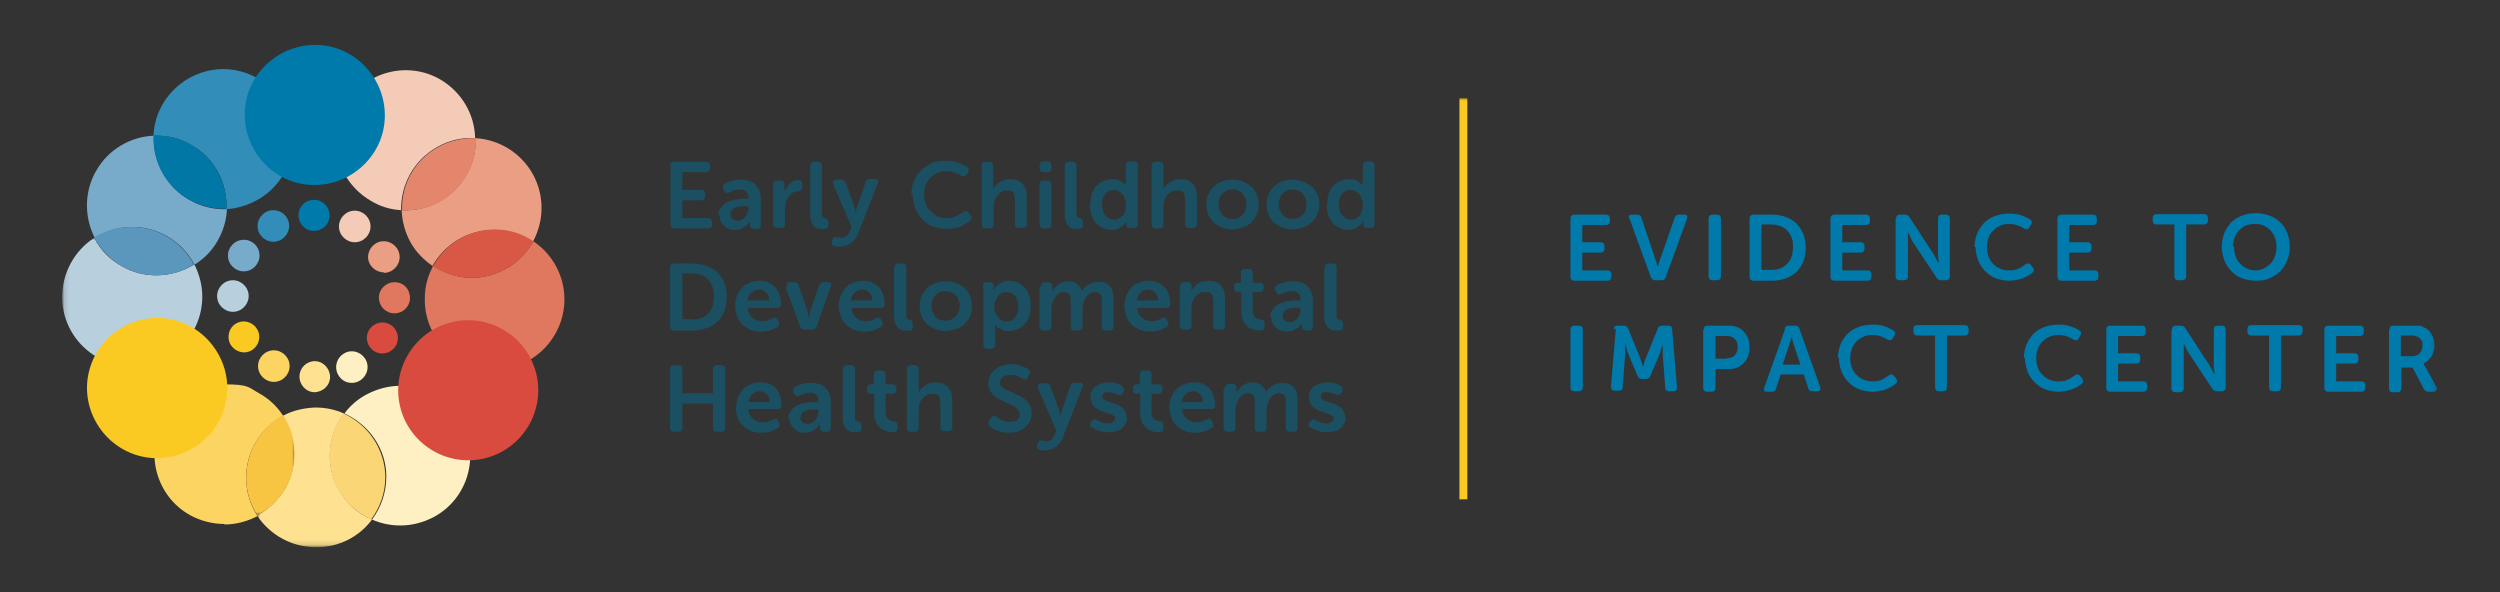 <?xml version="1.0" encoding="UTF-8"?> <svg xmlns="http://www.w3.org/2000/svg" xmlns:xlink="http://www.w3.org/1999/xlink" id="Layer_1" version="1.1" viewBox="0 0 506.7 120"><rect x="0" y="0" width="506.7" height="120" fill="#333333" stroke="none"/><defs><style> .st0 { mask: url(#mask); } .st1 { fill: #328db9; } .st1, .st2, .st3, .st4, .st5, .st6, .st7, .st8, .st9, .st10, .st11, .st12, .st13, .st14, .st15, .st16, .st17, .st18, .st19, .st20 { fill-rule: evenodd; } .st2 { fill: #fef0c3; } .st3 { fill: #78aaca; } .st4 { fill: #d84b3e; } .st5 { fill: #fff; } .st6 { fill: #0079ab; } .st7 { fill: #d95845; } .st8 { fill: #e0775f; } .st21 { mask: url(#mask-2); } .st22 { mask: url(#mask-3); } .st23 { mask: url(#mask-4); } .st24 { mask: url(#mask-5); } .st25 { mask: url(#mask-1); } .st9 { fill: #e4866c; } .st10 { fill: #0077a5; } .st11 { fill: #fbd677; } .st12 { fill: #f4cbb7; } .st13 { fill: #ea9f85; } .st14 { fill: #f8c543; } .st15 { fill: #fcd461; } .st16 { fill: #b8cfde; } .st17 { fill: #faca22; } .st18 { fill: #5b96bc; } .st19 { fill: #1a5061; } .st20 { fill: #fee191; } </style><mask id="mask" x="52.2" y="19.9" width="441.8" height="90.9" maskUnits="userSpaceOnUse"><g id="b"><path id="a" class="st5" d="M52.2,19.9h441.8v90.9H52.2V19.9Z"></path></g></mask><mask id="mask-1" x="52.2" y="19.9" width="441.8" height="90.9" maskUnits="userSpaceOnUse"><g id="b1" data-name="b"><path id="a1" data-name="a" class="st5" d="M52.2,19.9h441.8v90.9H52.2V19.9Z"></path></g></mask><mask id="mask-2" x="52.2" y="19.9" width="441.8" height="90.9" maskUnits="userSpaceOnUse"><g id="b2" data-name="b"><path id="a2" data-name="a" class="st5" d="M52.2,19.9h441.8v90.9H52.2V19.9Z"></path></g></mask><mask id="mask-3" x="52.2" y="19.9" width="441.8" height="91" maskUnits="userSpaceOnUse"><g id="b3" data-name="b"><path id="a3" data-name="a" class="st5" d="M52.2,19.9h441.8v90.9H52.2V19.9Z"></path></g></mask><mask id="mask-4" x="12.7" y="48.2" width="47" height="56.4" maskUnits="userSpaceOnUse"><g id="d"><path id="c" class="st5" d="M12.7,48.2h47v56.4H12.7v-56.4Z"></path></g></mask><mask id="mask-5" x="12.6" y="48.2" width="47" height="56.4" maskUnits="userSpaceOnUse"><g id="d1" data-name="d"><path id="c1" data-name="c" class="st5" d="M12.7,48.2h47v56.4H12.7v-56.4Z"></path></g></mask></defs><path class="st19" d="M135.8,33.6c0-.5.3-.8.8-.8h6.5c.5,0,.8.3.8.8v.5c0,.5-.3.8-.8.8h-4.8v3.6h3.8c.5,0,.8.3.8.8v.5c0,.5-.3.8-.8.8h-3.8v3.6h5.2c.5,0,.8.3.8.8v.5c0,.5-.3.8-.8.8h-6.8c-.5,0-.8-.3-.8-.8v-11.9"></path><path class="st19" d="M148,43.4c0,.3.1.6.4.9s.6.4,1.1.4.6,0,.9-.2c.3-.2.5-.3.7-.6.2-.2.3-.5.4-.8.1-.3.2-.6.2-.9v-.4h-.4c-.3,0-.6,0-1,0-.4,0-.7.1-1.1.2-.3.1-.6.3-.8.5-.2.2-.3.5-.3.9h0ZM145.6,43.6c0-.5,0-.9.3-1.2.2-.3.4-.6.7-.9.3-.3.7-.5,1-.6.4-.2.8-.3,1.2-.4.4,0,.8-.1,1.3-.2.4,0,.8,0,1.2,0h.4v-.2c0-.6-.2-1.1-.5-1.3-.4-.3-.8-.4-1.3-.4s-.8,0-1.1.2c-.3,0-.6.2-.9.4-.5.2-.8.1-1.1-.3l-.2-.4c-.2-.5-.1-.8.3-1.1.4-.2.8-.4,1.3-.5.5-.2,1.2-.3,1.9-.3,1.3,0,2.3.3,3,1,.7.7,1.1,1.6,1.1,2.9v5.3c0,.5-.3.8-.8.8h-.6c-.5,0-.8-.3-.8-.8v-.4c0-.2,0-.3,0-.3h0c0-.1,0-.1,0-.1-.2.3-.4.7-.7.9-.3.2-.6.4-.9.6s-.8.3-1.4.3-.9,0-1.2-.2c-.4-.1-.7-.3-1-.6-.6-.5-1-1.3-.9-2.1h0Z"></path><path class="st19" d="M156.7,37.4c0-.5.3-.8.8-.8h.7c.5,0,.8.3.8.8v.9c0,.1,0,.2,0,.3v.2s0,.2,0,.2h0c0-.3.2-.6.4-.9.2-.3.4-.6.6-.8.2-.2.5-.4.8-.6.3-.1.6-.2,1-.2s.5,0,.6.2c.1.1.2.3.2.6v.7c0,.5-.3.8-.8.8s-.8.1-1.2.3c-.3.2-.6.5-.8.8-.2.3-.4.7-.5,1.1-.1.4-.2.9-.2,1.3v3.1c0,.5-.3.8-.8.8h-.8c-.5,0-.8-.3-.8-.8v-8.1"></path><path class="st19" d="M164.2,33.6c0-.5.3-.8.8-.8h.8c.5,0,.8.3.8.8v9.5c0,.2,0,.4,0,.6,0,.1.1.3.2.3l.2.2h.3c.2,0,.3.2.4.3.1.1.2.3.2.5v.6c0,.3,0,.5-.2.6-.1.1-.3.2-.6.2-.3,0-.7,0-1,0-.3,0-.7-.2-.9-.4-.3-.2-.5-.5-.7-.9-.2-.4-.3-1-.3-1.7v-9.7"></path><path class="st19" d="M169.5,48.1c.2,0,.3,0,.5,0,0,0,.2,0,.3.1.1,0,.2,0,.4,0,.4,0,.7-.1.9-.4.3-.3.5-.6.6-.9l.4-.9-3.7-8.6c-.1-.3-.1-.5,0-.7.1-.2.3-.3.6-.3h1c.4,0,.7.2.9.6l1.8,4.9c0,.1,0,.3.1.4,0,.1,0,.3.1.4,0,.2,0,.3.1.5h0c0-.2,0-.3,0-.4,0-.1,0-.3.1-.4,0-.1,0-.3.1-.4l1.7-5c.1-.4.4-.7.9-.7h1c.3,0,.5,0,.6.2.1.2.1.4,0,.7l-4,10.2c-.3.8-.8,1.5-1.5,1.9-.3.2-.6.4-1,.5-.3.1-.7.2-1.1.2-.3,0-.5,0-.7,0-.2,0-.4-.1-.6-.2-.2,0-.4-.2-.4-.4,0-.2,0-.4,0-.6l.2-.4c.1-.2.2-.4.4-.4"></path><path class="st19" d="M184.7,39.5c0-1,.2-1.9.5-2.7.3-.8.8-1.6,1.4-2.2.6-.6,1.4-1.1,2.2-1.5.8-.4,1.8-.5,2.8-.5s1,0,1.5.1c.4,0,.8.2,1.2.3.4.1.7.3,1,.4.3.2.5.3.7.4.4.3.4.7.2,1.1l-.3.5c-.3.4-.6.5-1.1.2-.3-.2-.7-.4-1.2-.6-.5-.2-1.1-.3-1.8-.3s-1.4.1-1.9.4c-.5.2-1,.6-1.4,1-.4.4-.7.9-.9,1.5-.2.6-.3,1.2-.3,1.8,0,.6.1,1.2.3,1.8.2.6.5,1.1.9,1.5.4.4.9.8,1.4,1.1.6.3,1.2.4,1.9.4.4,0,.7,0,1.1-.1.3,0,.6-.2.9-.3.3-.1.5-.2.8-.4.2-.1.4-.3.6-.4.4-.3.8-.3,1.1.1l.4.5c.3.4.3.8-.1,1.1-.2.2-.4.3-.7.5s-.6.4-1,.6c-.4.2-.9.3-1.3.4-.5.1-1.1.2-1.6.2-1.1,0-2-.2-2.9-.5-.8-.3-1.6-.8-2.2-1.5-.6-.6-1.1-1.4-1.4-2.2-.3-.9-.5-1.8-.5-2.8"></path><path class="st19" d="M198.9,33.6c0-.5.3-.8.8-.8h.8c.5,0,.8.3.8.8v3.9c0,.1,0,.2,0,.3,0,0,0,.2,0,.3v.2s0,0,0,0c.1-.2.3-.5.5-.7.2-.2.5-.4.7-.6s.6-.3,1-.5c.4-.1.8-.2,1.2-.2,1.1,0,1.9.3,2.5.9.6.6.9,1.5.9,2.8v5.4c0,.5-.3.8-.8.8h-.8c-.5,0-.8-.3-.8-.8v-4.9c0-.6-.1-1.1-.3-1.4-.2-.4-.6-.5-1.2-.5-.4,0-.8,0-1.1.2-.3.2-.6.4-.9.7-.2.3-.4.6-.6,1-.1.4-.2.8-.2,1.3v3.7c0,.5-.3.8-.8.8h-.8c-.5,0-.8-.3-.8-.8v-11.9"></path><path class="st19" d="M210.7,37.4c0-.5.3-.8.8-.8h.8c.5,0,.8.3.8.8v8.1c0,.5-.3.8-.8.8h-.8c-.5,0-.8-.3-.8-.8v-8.1ZM211.5,34.9c-.5,0-.8-.3-.8-.8v-.6c0-.5.3-.8.8-.8h.8c.5,0,.8.3.8.8v.6c0,.5-.3.8-.8.8h-.8Z"></path><path class="st19" d="M215.8,33.6c0-.5.3-.8.8-.8h.8c.5,0,.8.3.8.8v9.5c0,.2,0,.4,0,.6,0,.1.1.3.2.3l.2.2h.3c.2,0,.3.2.4.3.1.1.2.3.2.5v.6c0,.3,0,.5-.2.6-.1.1-.3.2-.6.2-.3,0-.7,0-1,0-.3,0-.7-.2-.9-.4-.3-.2-.5-.5-.7-.9-.2-.4-.3-1-.3-1.7v-9.7"></path><path class="st19" d="M223.4,41.5c0,.9.2,1.7.7,2.2.4.5,1,.8,1.7.8s.6,0,.9-.2c.3-.1.6-.3.8-.5.2-.2.4-.6.5-.9.1-.4.2-.8.2-1.4s0-.7-.2-1.1c0-.3-.2-.7-.4-.9-.2-.3-.5-.5-.8-.7-.3-.2-.7-.3-1.1-.3-.7,0-1.3.3-1.7.8-.2.3-.4.6-.5.9-.1.4-.2.8-.2,1.3h0ZM221,41.4c0-.8.1-1.5.3-2.1.2-.6.5-1.1.9-1.6.4-.4.9-.8,1.4-1,.6-.2,1.2-.4,1.8-.4.5,0,1,0,1.3.2.4.1.6.3.9.5.3.2.5.4.6.7h0v-.2s0-.2,0-.2v-3.8c0-.5.3-.8.8-.8h.8c.5,0,.8.3.8.8v11.9c0,.5-.3.8-.8.8h-.7c-.5,0-.8-.2-.8-.7v-.4c0,0,0-.2,0-.2h0c0,0,0,0,0,0-.2.3-.4.6-.7.8-.3.2-.6.4-.9.6-.4.2-.9.3-1.4.3s-1.3-.1-1.8-.4c-.5-.2-1-.6-1.4-1-.4-.5-.7-1-.9-1.6-.2-.7-.3-1.4-.3-2.1h0Z"></path><path class="st19" d="M233.4,33.6c0-.5.3-.8.8-.8h.8c.5,0,.8.3.8.8v3.9c0,.1,0,.2,0,.3,0,0,0,.2,0,.3v.2s0,0,0,0c.1-.3.3-.5.5-.7.5-.5,1.1-.9,1.7-1.1.4-.1.8-.2,1.2-.2,1.1,0,1.9.3,2.5.9.6.6.9,1.5.9,2.8v5.4c0,.5-.3.8-.8.8h-.8c-.5,0-.8-.3-.8-.8v-4.9c0-.6-.1-1.1-.3-1.4s-.6-.5-1.2-.5c-.4,0-.8,0-1.2.2-.3.2-.6.4-.9.7-.2.3-.4.6-.6,1-.1.4-.2.8-.2,1.3v3.7c0,.5-.3.8-.8.8h-.8c-.5,0-.8-.3-.8-.8v-11.9"></path><path class="st19" d="M247,41.4c0,.5,0,.9.2,1.2.2.4.4.7.6,1,.3.3.6.5.9.6.3.1.7.2,1.1.2.8,0,1.5-.3,2-.8.3-.3.5-.6.6-1s.2-.8.2-1.2c0-.4,0-.8-.2-1.2-.1-.4-.4-.7-.6-1-.5-.5-1.3-.8-2-.8-.4,0-.8,0-1.1.2-.3.1-.7.4-.9.6-.3.3-.5.6-.6,1-.2.4-.2.8-.2,1.2h0ZM244.5,41.4c0-.7.1-1.4.4-2,.3-.6.7-1.2,1.1-1.6.5-.5,1.1-.8,1.7-1,.7-.3,1.4-.4,2.1-.4.7,0,1.4.1,2.1.4.6.2,1.2.6,1.7,1,.5.4.9,1,1.1,1.6.3.6.4,1.3.4,2s-.1,1.4-.4,2.1c-.3.6-.7,1.2-1.1,1.6-.5.5-1.1.8-1.7,1-.7.2-1.4.4-2.1.4-.7,0-1.4-.1-2.1-.4-.6-.2-1.2-.6-1.7-1-.5-.5-.9-1-1.1-1.6-.3-.6-.4-1.3-.4-2.1h0Z"></path><path class="st19" d="M259.2,41.4c0,.5,0,.9.2,1.2.2.4.4.7.6,1,.3.3.6.5.9.6.3.1.7.2,1.1.2.8,0,1.5-.3,2-.8.3-.3.5-.6.6-1s.2-.8.2-1.2c0-.4,0-.8-.2-1.2-.1-.4-.4-.7-.6-1-.5-.5-1.3-.8-2-.8-.4,0-.8,0-1.1.2-.4.1-.7.4-.9.6-.3.3-.5.6-.6,1-.2.4-.2.8-.2,1.2h0ZM256.7,41.4c0-.7.1-1.4.4-2,.3-.6.7-1.2,1.1-1.6.5-.5,1.1-.8,1.7-1,.7-.3,1.4-.4,2.1-.4.7,0,1.4.1,2.1.4.6.2,1.2.6,1.7,1,.5.4.9,1,1.2,1.6.3.6.4,1.3.4,2s-.1,1.4-.4,2.1c-.3.6-.7,1.2-1.2,1.6-.5.5-1.1.8-1.7,1-.7.2-1.4.4-2.1.4-.7,0-1.4-.1-2.1-.4-.6-.2-1.2-.6-1.7-1-.5-.5-.9-1-1.1-1.6-.3-.6-.4-1.3-.4-2.1h0Z"></path><path class="st19" d="M271.4,41.5c0,.9.2,1.7.7,2.2.4.5,1,.8,1.7.8s.6,0,.9-.2c.3-.1.6-.3.8-.5.2-.2.4-.6.5-.9.1-.4.2-.8.2-1.4s0-.7-.2-1.1c0-.3-.2-.7-.4-.9-.2-.3-.5-.5-.8-.7-.3-.2-.7-.3-1.1-.3-.3,0-.6,0-.9.2-.3.1-.6.3-.8.6-.2.3-.4.6-.5.9-.1.4-.2.8-.2,1.3h0ZM269,41.4c0-.8.1-1.5.3-2.1.2-.6.5-1.2.9-1.6.4-.4.9-.8,1.4-1,.6-.2,1.2-.4,1.8-.4.5,0,1,0,1.3.2.4.1.6.3.9.5.3.2.5.4.6.7h0v-.2s0-.2,0-.2v-3.8c0-.5.3-.8.8-.8h.8c.5,0,.8.3.8.8v11.9c0,.5-.3.8-.8.8h-.7c-.5,0-.8-.2-.8-.7v-.4c0-.1,0-.2,0-.2h0c0,0,0,0,0,0-.2.3-.4.6-.7.8-.3.2-.6.4-.9.6-.4.2-.9.3-1.4.3s-1.3-.1-1.8-.4c-.5-.2-1-.6-1.4-1-.4-.5-.7-1-.9-1.6-.2-.7-.3-1.4-.3-2.1h0Z"></path><path class="st19" d="M140.2,64.8c1.4,0,2.5-.4,3.3-1.2.8-.8,1.2-2,1.2-3.5s-.1-1.4-.3-2c-.2-.5-.5-1-.9-1.5-.4-.4-.9-.7-1.4-.9-.6-.2-1.2-.3-1.8-.3h-2v9.3s2,0,2,0ZM135.8,54.2c0-.5.3-.8.8-.8h3.8c1,0,2,.2,2.8.5.8.3,1.6.7,2.2,1.3.6.6,1.1,1.3,1.4,2.1.3.8.5,1.8.5,2.9s-.2,2-.5,2.9c-.3.8-.8,1.5-1.4,2.1-.6.6-1.3,1-2.2,1.3-.9.3-1.8.5-2.8.5h-3.8c-.5,0-.8-.3-.8-.8,0,0,0-11.9,0-11.9Z"></path><path class="st19" d="M155.9,60.9c0-.7-.2-1.2-.6-1.6-.4-.4-.8-.6-1.4-.6s-1.1.2-1.6.6c-.4.4-.7.9-.8,1.6,0,0,4.3,0,4.3,0ZM149,62c0-.7.1-1.4.4-2.1.2-.6.6-1.1,1-1.6.4-.5.9-.8,1.6-1,.6-.3,1.3-.4,2-.4.7,0,1.3.1,1.8.4.5.2,1,.6,1.4,1,.4.4.6.9.8,1.5.2.6.3,1.2.3,1.8,0,.2,0,.4-.2.6-.2.2-.4.3-.6.2h-5.9c0,.4.1.8.3,1.2.2.3.4.6.6.8.3.2.6.4.9.5.3.1.7.2,1.1.2s.8,0,1.2-.2c.3-.1.6-.3.9-.4.2-.1.4-.2.6-.1.2,0,.3.2.4.4l.2.4c.2.5.2.8-.3,1.1-.3.2-.8.4-1.3.6-.6.2-1.2.3-2,.3s-1.5-.1-2.2-.4c-.6-.3-1.2-.6-1.6-1.1-.5-.5-.8-1-1-1.6-.2-.6-.4-1.3-.4-2h0Z"></path><path class="st19" d="M159.5,58.1c-.1-.3,0-.5,0-.7.1-.2.3-.2.6-.2h.9c.5,0,.8.2.9.7l1.8,5.3c0,.1,0,.3.1.5,0,.2,0,.3.1.5,0,.2,0,.3.1.5h0c0-.2,0-.3,0-.5,0-.3.1-.6.2-1l1.8-5.3c.1-.4.4-.7.9-.7h.9c.3,0,.5,0,.6.2.1.2.1.4,0,.7l-2.9,8.1c-.1.4-.4.6-.9.6h-1.5c-.5,0-.8-.2-.9-.6l-3-8.1"></path><path class="st19" d="M176.8,60.9c0-.7-.2-1.2-.6-1.6-.4-.4-.8-.6-1.4-.6s-1.1.2-1.6.6c-.4.4-.7.9-.8,1.6,0,0,4.3,0,4.3,0ZM170,62c0-.7.1-1.4.4-2.1.2-.6.6-1.1,1-1.6.4-.5.9-.8,1.6-1,.6-.3,1.3-.4,2-.4.7,0,1.3.1,1.8.4.5.2,1,.6,1.4,1,.4.4.6.9.8,1.5.2.6.3,1.2.3,1.8s0,.4-.2.6c-.2.2-.4.3-.6.2h-5.9c0,.4.1.8.3,1.2.2.3.4.6.6.8.3.2.6.4.9.5.3.1.7.2,1.1.2s.8,0,1.2-.2c.4-.1.7-.3.9-.4.2-.1.4-.2.6-.1.2,0,.3.2.4.4l.2.4c.2.5.2.8-.3,1.1-.3.2-.8.4-1.3.6-.6.2-1.2.3-2,.3s-1.5-.1-2.2-.4c-.6-.3-1.2-.6-1.6-1.1-.5-.5-.8-1-1-1.6-.2-.6-.4-1.3-.4-2h0Z"></path><path class="st19" d="M181.3,54.2c0-.5.3-.8.8-.8h.8c.5,0,.8.3.8.8v9.5c0,.2,0,.4,0,.6,0,.1.1.3.2.3l.2.2h.3c.2,0,.3.2.4.3.1.1.2.3.2.5v.6c0,.3,0,.5-.2.6-.1.1-.3.2-.6.2s-.7,0-1,0c-.3,0-.7-.2-1-.4-.3-.2-.5-.5-.7-.9-.2-.4-.3-1-.3-1.7v-9.7"></path><path class="st19" d="M188.8,62c0,.5,0,.9.2,1.2.2.4.4.7.6,1,.3.3.6.5.9.6.3.1.7.2,1.1.2,1.2,0,2.2-.7,2.7-1.8.2-.4.2-.8.2-1.2s0-.9-.2-1.2c-.4-1.1-1.5-1.8-2.7-1.8-.4,0-.8,0-1.1.2-.3.1-.7.4-.9.6-.3.3-.5.6-.6,1-.2.4-.2.8-.2,1.2h0ZM186.4,62c0-.7.1-1.4.4-2,.3-.6.7-1.2,1.1-1.6.5-.5,1.1-.8,1.7-1,.7-.3,1.4-.4,2.1-.4.7,0,1.4.1,2.1.4.6.2,1.2.6,1.7,1,.5.4.9,1,1.1,1.6.3.6.4,1.3.4,2s-.1,1.4-.4,2.1c-.3.6-.7,1.2-1.1,1.6-.5.5-1.1.8-1.7,1-.7.2-1.4.4-2.1.4-.7,0-1.4-.1-2.1-.4-.6-.2-1.2-.6-1.7-1-.5-.5-.9-1-1.1-1.6-.3-.6-.4-1.3-.4-2.1h0Z"></path><path class="st19" d="M201.5,62.1c0,.4,0,.7.2,1.1.1.4.3.7.5,1,.2.3.5.5.8.7.3.2.7.3,1,.3.7,0,1.3-.3,1.7-.8.2-.3.4-.6.5-.9.1-.4.2-.8.2-1.3,0-.9-.2-1.7-.7-2.2-.4-.5-1.1-.8-1.7-.8-.3,0-.6,0-.9.2-.3.1-.6.3-.8.6-.2.3-.4.6-.6,1-.1.4-.2.8-.2,1.4ZM199.2,58c0-.5.3-.8.8-.8h.6c.3,0,.4,0,.6.2.1.1.2.3.2.5v.6s0,.1,0,.1h0c0,.1,0,.1,0,.1.2-.3.4-.6.7-.9.3-.2.6-.4,1-.6.4-.2.9-.3,1.4-.3s1.3.1,1.8.4c.5.2,1,.6,1.4,1,.4.4.7,1,.9,1.6.2.6.3,1.3.3,2.1s-.1,1.5-.3,2.1c-.2.6-.5,1.1-.9,1.6-.4.4-.9.8-1.4,1-.6.2-1.2.4-1.8.4-.5,0-.9,0-1.3-.2-.3-.1-.6-.3-.9-.5-.3-.2-.5-.5-.6-.7h0v.2c0,0,0,.2,0,.3,0,.1,0,.2,0,.3v3.4c0,.5-.3.8-.8.8h-.8c-.5,0-.8-.3-.8-.8v-11.9h0Z"></path><path class="st19" d="M211,58c0-.5.3-.8.8-.8h.7c.5,0,.8.3.8.8v.8s0,.1,0,.1h0c0,.1,0,.1,0,.1.1-.2.3-.5.5-.7.4-.5,1-.9,1.6-1.1.3-.1.7-.2,1.1-.2,1.5,0,2.4.7,2.8,2h0c.1-.3.3-.5.5-.7.2-.2.5-.5.8-.6.3-.2.6-.3.9-.4.3-.1.7-.2,1.1-.2,1,0,1.8.3,2.3.9.6.6.8,1.5.8,2.8v5.4c0,.5-.3.8-.8.8h-.8c-.5,0-.8-.3-.8-.8v-5c0-.3,0-.5,0-.8,0-.2,0-.4-.2-.6,0-.2-.2-.3-.4-.4-.2-.1-.4-.2-.7-.2-.4,0-.8,0-1.1.3-.3.2-.6.4-.8.8-.2.3-.4.7-.5,1.1-.1.4-.2.8-.2,1.2v3.6c0,.5-.3.8-.8.8h-.8c-.5,0-.8-.3-.8-.8v-5c0-.3,0-.5,0-.8,0-.2,0-.4-.2-.6,0-.2-.2-.3-.4-.4-.2-.1-.4-.2-.7-.2-.4,0-.8,0-1.1.3-.3.2-.6.5-.8.8-.2.3-.4.7-.5,1.1-.1.4-.2.8-.2,1.2v3.6c0,.5-.3.8-.8.8h-.8c-.5,0-.8-.3-.8-.8v-8.1"></path><path class="st19" d="M234.7,60.9c0-.7-.2-1.2-.6-1.6-.4-.4-.8-.6-1.4-.6s-1.1.2-1.5.6c-.4.4-.7.9-.8,1.6,0,0,4.3,0,4.3,0ZM227.9,62c0-.7.1-1.4.4-2.1.2-.6.6-1.1,1-1.6.4-.5.9-.8,1.6-1,.6-.3,1.3-.4,2-.4.7,0,1.3.1,1.8.4.5.2,1,.6,1.4,1,.4.4.6.9.8,1.5.2.6.3,1.2.3,1.8,0,.2,0,.4-.2.6-.2.2-.4.3-.6.2h-5.9c0,.4.1.8.3,1.2.2.3.4.6.6.8.3.2.6.4.9.5.3.1.7.2,1.1.2s.8,0,1.2-.2c.3-.1.6-.3.9-.4.2-.1.4-.2.6-.1.2,0,.3.2.4.4l.2.4c.2.5.2.8-.3,1.1-.3.2-.8.4-1.3.6-.6.2-1.2.3-2,.3s-1.5-.1-2.2-.4c-.6-.3-1.2-.6-1.6-1.1-.5-.5-.8-1-1-1.6-.2-.6-.4-1.3-.4-2h0Z"></path><path class="st19" d="M239.2,58c0-.5.3-.8.8-.8h.7c.5,0,.8.3.8.8v.8s0,.1,0,.1h0c0,.1,0,.1,0,.1.1-.2.2-.4.4-.7.2-.2.4-.5.7-.7.3-.2.6-.4,1-.5.4-.1.9-.2,1.3-.2,1.1,0,1.9.3,2.5.9.6.6.9,1.5.9,2.8v5.4c0,.5-.3.8-.8.8h-.8c-.5,0-.8-.3-.8-.8v-4.9c0-.6-.1-1.1-.3-1.4-.2-.4-.6-.5-1.2-.5s-.8,0-1.2.2c-.3.2-.6.4-.9.7-.2.3-.4.6-.6,1-.1.4-.2.8-.2,1.2v3.7c0,.5-.3.8-.8.8h-.8c-.5,0-.8-.3-.8-.8v-8.1"></path><path class="st19" d="M251.4,59.2h-.5c-.5,0-.8-.3-.8-.8v-.3c0-.5.3-.8.8-.8h.6v-2c0-.5.3-.8.8-.8h.8c.5,0,.8.3.8.8v2h1.4c.5,0,.8.3.8.8v.3c0,.5-.3.8-.8.8h-1.4v3.8c0,.4,0,.7.2.9.1.2.2.4.4.5.2.1.3.2.5.3.2,0,.4,0,.5.1.3,0,.5,0,.6.2.1.1.2.3.2.6v.6c0,.3,0,.5-.2.6-.2.1-.4.2-.7.2s-.9,0-1.3-.2c-.4-.1-.9-.3-1.2-.6-.4-.3-.7-.7-.9-1.1-.2-.5-.4-1-.4-1.7v-4.2"></path><path class="st19" d="M259.9,64c0,.3.1.6.4.9.2.3.6.4,1.1.4s.6,0,.9-.2c.3-.2.5-.4.7-.6.2-.2.3-.5.4-.8.1-.3.2-.6.2-.9v-.4h-.4c-.3,0-.6,0-1,0-.4,0-.7.1-1.1.2-.3.1-.6.3-.8.5-.2.2-.3.5-.3.9h0ZM257.5,64.2c0-.5,0-.9.3-1.2.2-.3.4-.6.7-.9.3-.3.7-.5,1-.6.4-.2.8-.3,1.2-.4.4,0,.8-.1,1.3-.2.4,0,.8,0,1.2,0h.4v-.2c0-.6-.2-1.1-.5-1.3-.4-.3-.8-.4-1.3-.4s-.8,0-1.1.2c-.3,0-.6.2-.9.4-.5.2-.8.1-1.1-.3l-.2-.4c-.2-.5-.1-.8.3-1.1.4-.2.8-.4,1.3-.5.5-.2,1.2-.3,1.9-.3,1.3,0,2.3.3,3,1,.7.7,1.1,1.6,1.1,2.9v5.3c0,.5-.3.8-.8.8h-.6c-.5,0-.8-.3-.8-.8v-.4c0-.2,0-.3,0-.3h0c0-.1,0-.1,0-.1-.2.3-.4.7-.7.9-.3.2-.6.4-1,.6-.4.2-.8.3-1.4.3s-.9,0-1.2-.2c-.4-.1-.7-.3-1-.6-.6-.5-1-1.3-.9-2.1h0Z"></path><path class="st19" d="M268.5,54.2c0-.5.3-.8.8-.8h.8c.5,0,.8.3.8.8v9.5c0,.2,0,.4,0,.6,0,.1.1.3.2.3l.2.2h.3c.2,0,.3.2.4.3.1.1.2.3.2.5v.6c0,.3,0,.5-.2.6-.1.1-.3.2-.6.2s-.7,0-1,0c-.3,0-.7-.2-1-.4-.3-.2-.5-.5-.7-.9-.2-.4-.3-1-.3-1.7v-9.7"></path><path class="st19" d="M135.8,74.8c0-.5.3-.8.8-.8h.9c.5,0,.8.3.8.8v4.9h6.2v-4.9c0-.5.3-.8.8-.8h.9c.5,0,.8.3.8.8v11.9c0,.5-.3.8-.8.8h-.9c-.5,0-.8-.3-.8-.8v-4.9h-6.2v4.9c0,.5-.3.8-.8.8h-.9c-.5,0-.8-.3-.8-.8v-11.9"></path><path class="st19" d="M156,81.5c0-.7-.2-1.2-.6-1.6-.4-.4-.8-.6-1.4-.6s-1.1.2-1.5.6c-.4.4-.7.9-.8,1.6h4.3ZM149.2,82.6c0-.7.1-1.4.4-2.1.2-.6.6-1.1,1-1.6.4-.5,1-.8,1.6-1,.6-.3,1.3-.4,2-.4.7,0,1.3.1,1.8.3.5.2,1,.6,1.3,1,.4.4.6.9.8,1.5.2.6.3,1.2.3,1.8,0,.2,0,.4-.2.6-.2.2-.4.3-.6.2h-5.9c0,.4.1.8.3,1.2.2.3.4.6.6.8.3.2.6.4.9.5.3.1.7.2,1.1.2s.8,0,1.2-.2c.4-.1.7-.3.9-.4.2-.1.4-.2.6-.1.2,0,.3.2.4.4l.2.4c.2.5.2.8-.3,1.1-.3.2-.8.4-1.3.6-.6.2-1.2.3-2,.3s-1.5-.1-2.2-.4c-.6-.3-1.2-.6-1.6-1.1-.5-.5-.8-1-1-1.6-.2-.6-.4-1.3-.4-1.9Z"></path><path class="st19" d="M162.2,84.6c0,.3.1.6.4.9.2.3.6.4,1.1.4s.6,0,.9-.2c.3-.2.5-.4.7-.6.2-.2.3-.5.4-.8.1-.3.2-.6.2-.9v-.4h-.4c-.3,0-.6,0-1,0-.4,0-.7.1-1.1.2-.3.1-.6.3-.8.5-.2.2-.3.5-.3.9h0ZM159.8,84.8c0-.5,0-.9.3-1.2.2-.3.4-.6.7-.9.3-.3.7-.5,1-.6.4-.2.8-.3,1.2-.4.4,0,.8-.1,1.3-.2.4,0,.8,0,1.2,0h.4v-.2c0-.6-.2-1.1-.5-1.3-.4-.3-.8-.4-1.3-.4s-.8,0-1.1.2c-.4.1-.6.2-.9.4-.5.2-.8.1-1.1-.3l-.2-.4c-.2-.5-.1-.8.3-1.1.4-.2.8-.4,1.3-.5.5-.2,1.2-.3,1.9-.3,1.3,0,2.3.3,3,1,.7.7,1.1,1.6,1.1,2.8v5.3c0,.5-.3.8-.8.8h-.6c-.5,0-.8-.3-.8-.8v-.4c0-.2,0-.3,0-.3h0c0-.1,0-.1,0-.1-.2.3-.4.6-.7.9-.3.2-.6.4-.9.6-.4.2-.8.3-1.4.3s-.9,0-1.2-.2c-.4-.1-.7-.3-1-.6-.6-.5-1-1.3-1-2.1h0Z"></path><path class="st19" d="M170.9,74.8c0-.5.3-.8.8-.8h.8c.5,0,.8.3.8.8v9.5c0,.2,0,.4,0,.6,0,.1.1.3.2.3l.2.2h.3c.2,0,.3.2.4.3.1.1.2.3.2.5v.6c0,.3,0,.5-.2.6-.1.1-.3.2-.6.2s-.7,0-1,0c-.3,0-.7-.2-1-.4-.3-.2-.5-.5-.7-.9-.2-.4-.3-1-.3-1.7v-9.7"></path><path class="st19" d="M177,79.8h-.5c-.5,0-.8-.3-.8-.8v-.3c0-.5.3-.8.8-.8h.6v-2c0-.5.3-.8.8-.8h.8c.5,0,.8.3.8.8v2h1.4c.5,0,.8.3.8.8v.3c0,.5-.3.8-.8.8h-1.4v3.8c0,.4,0,.7.2.9.1.2.2.4.4.5s.3.2.5.3c.2,0,.4,0,.5.1.3,0,.5,0,.6.2.1.1.2.3.2.6v.6c0,.3,0,.5-.2.6-.2.1-.4.2-.7.2s-.9,0-1.3-.2c-.4-.1-.9-.3-1.2-.6-.4-.3-.7-.7-.9-1.1-.2-.4-.4-1-.4-1.7v-4.2"></path><path class="st19" d="M183.8,74.8c0-.5.3-.8.8-.8h.8c.5,0,.8.3.8.8v3.9c0,.1,0,.2,0,.3,0,0,0,.2,0,.3v.2s0,0,0,0c.1-.2.3-.5.5-.7.5-.5,1.1-.9,1.7-1.1.4-.1.8-.2,1.2-.2,1.1,0,1.9.3,2.5.9.6.6.9,1.5.9,2.8v5.4c0,.5-.3.8-.8.8h-.8c-.5,0-.8-.3-.8-.8v-4.9c0-.6-.1-1.1-.3-1.4s-.6-.5-1.2-.5c-.4,0-.8,0-1.2.2-.3.2-.6.4-.9.7-.2.3-.4.6-.6,1-.1.4-.2.8-.2,1.3v3.7c0,.5-.3.8-.8.8h-.8c-.5,0-.8-.3-.8-.8v-11.9"></path><path class="st19" d="M200.6,86.3c-.1-.1-.3-.3-.3-.5,0-.2,0-.4.2-.6l.4-.6c.2-.2.3-.3.5-.3.2,0,.4,0,.6.2.1,0,.3.2.4.3.2.1.4.2.6.3.3.1.5.2.8.3.3,0,.6.1.9.1.6,0,1.1-.1,1.5-.4.3-.3.5-.7.5-1.1,0-.4-.2-.8-.5-1.1-.4-.3-.7-.6-1.2-.8-.5-.2-1-.5-1.5-.7-.5-.2-1-.5-1.5-.8-.5-.3-.9-.7-1.2-1.2-.3-.5-.5-1-.5-1.7s.1-1.1.4-1.6c.2-.5.6-.9,1-1.2.4-.4.9-.6,1.4-.8.6-.2,1.2-.3,1.8-.3.4,0,.8,0,1.1.1.4,0,.7.2,1,.3.3.1.6.2.8.3.2.1.4.2.6.3.4.3.5.7.2,1.1l-.3.6c-.1.3-.3.4-.5.4s-.4,0-.6-.2c-.3-.2-.6-.3-1-.5-.4-.2-.8-.2-1.4-.2s-1.1.1-1.5.4c-.4.3-.6.7-.6,1.1,0,.4.2.8.5,1,.3.3.7.5,1.2.7.5.2,1,.4,1.5.7.5.2,1,.5,1.5.8.5.3.9.7,1.2,1.2.3.5.5,1.1.5,1.8s-.1,1.1-.3,1.5c-.2.5-.5.9-.9,1.3-.4.4-.8.6-1.4.9-.6.2-1.2.3-1.9.3s-.9,0-1.4-.1c-.4,0-.8-.2-1.2-.4-.6-.2-1.1-.5-1.6-.9"></path><path class="st19" d="M211,89.3c.2,0,.3,0,.5,0,0,0,.2,0,.3.1.5.1,1,0,1.3-.3.3-.3.5-.6.6-.9l.4-.9-3.7-8.6c-.1-.3-.1-.5,0-.7.1-.2.3-.3.6-.3h1c.4,0,.7.2.9.6l1.8,4.9c0,.1,0,.3.1.4,0,.1,0,.3.1.4,0,.2,0,.3.1.5h0c0-.2,0-.3,0-.4,0-.1,0-.3.1-.4,0-.1,0-.3.1-.4l1.7-5c.1-.4.4-.7.9-.7h1c.3,0,.5,0,.6.2.1.2.1.4,0,.7l-4,10.2c-.1.4-.4.8-.6,1.1-.3.3-.5.6-.8.8-.3.2-.6.4-1,.5-.3,0-.7.2-1.1.2s-.5,0-.7,0c-.2,0-.4-.1-.6-.2-.2,0-.4-.2-.4-.4,0-.2,0-.4,0-.6l.2-.4c.1-.2.2-.4.4-.4"></path><path class="st19" d="M221.3,86.7c-.2-.1-.3-.3-.4-.5,0-.2,0-.4.2-.6l.2-.3c.1-.2.3-.3.5-.3.2,0,.4,0,.6.2.2.1.5.3.9.4.4.2.8.2,1.3.2s.7,0,1-.3c.2-.2.4-.4.4-.7,0-.3-.1-.5-.4-.6-.3-.2-.6-.3-.9-.4l-1.2-.4c-.4-.1-.8-.3-1.2-.6-.4-.2-.7-.5-.9-.9-.2-.4-.4-.8-.4-1.4s0-.9.3-1.3c.2-.4.5-.7.8-.9.3-.2.7-.4,1.2-.6.5-.1,1-.2,1.4-.2.6,0,1.2,0,1.6.2.4.2.8.3,1.1.5.2.1.3.3.4.5,0,.2,0,.4,0,.6l-.2.3c-.1.2-.3.4-.4.4-.2,0-.4,0-.6,0-.3-.1-.5-.2-.8-.3-.3-.1-.7-.2-1.1-.2-.4,0-.7,0-1,.2-.2.2-.3.4-.3.7s.1.5.4.6c.2.2.5.3.9.4.4.1.7.3,1.2.4.4.1.8.3,1.2.6.4.2.7.5.9.9.2.4.4.8.4,1.4s0,.8-.3,1.2c-.2.4-.4.7-.7.9-.3.3-.7.5-1.2.6-.5.2-1,.2-1.5.2-.8,0-1.4-.1-2-.3-.5-.2-1-.4-1.2-.6"></path><path class="st19" d="M230.9,79.8h-.5c-.5,0-.8-.3-.8-.8v-.3c0-.5.3-.8.8-.8h.6v-2c0-.5.3-.8.8-.8h.8c.5,0,.8.3.8.8v2h1.4c.5,0,.8.3.8.8v.3c0,.5-.3.8-.8.8h-1.4v3.8c0,.4,0,.7.2.9.1.2.2.4.4.5s.3.2.5.3c.2,0,.4,0,.5.1.3,0,.5,0,.6.2.1.1.2.3.2.6v.6c0,.3,0,.5-.2.6-.2.1-.4.2-.7.2s-.9,0-1.3-.2c-.4-.1-.9-.3-1.2-.6-.4-.3-.7-.7-.9-1.1-.2-.4-.4-1-.4-1.7v-4.2"></path><path class="st19" d="M243.8,81.5c0-.7-.2-1.2-.6-1.6-.4-.4-.8-.6-1.4-.6s-1.1.2-1.5.6c-.4.4-.7.9-.8,1.6h4.3,0ZM237,82.6c0-.7.1-1.4.4-2.1.2-.6.6-1.1,1-1.6.4-.4.9-.8,1.6-1,.6-.3,1.3-.4,2-.4.7,0,1.3.1,1.8.3.5.2,1,.6,1.4,1,.4.4.6.9.8,1.5.2.6.3,1.2.3,1.8,0,.2,0,.4-.2.6-.2.2-.4.3-.6.2h-5.9c0,.4.1.8.3,1.2.2.3.4.6.6.8.3.2.6.4.9.5.3.1.7.2,1.1.2s.8,0,1.2-.2.7-.3.9-.4c.2-.1.4-.2.6-.1.2,0,.3.2.4.4l.2.4c.2.5.2.8-.3,1.1-.3.2-.8.4-1.3.6-.6.2-1.2.3-2,.3s-1.5-.1-2.2-.4c-.6-.3-1.2-.6-1.6-1.1-.5-.5-.8-1-1-1.6-.2-.6-.4-1.3-.4-1.9h0Z"></path><path class="st19" d="M248.3,78.6c0-.5.3-.8.8-.8h.7c.5,0,.8.3.8.8v.8s0,.1,0,.1h0c0,.1,0,.1,0,.1.1-.2.3-.5.5-.7.2-.2.4-.5.7-.7.3-.2.6-.4.9-.5.3-.1.7-.2,1.1-.2,1.5,0,2.4.7,2.8,2h0c.1-.3.3-.5.5-.7.2-.2.5-.5.8-.6.3-.2.6-.3.9-.4.3-.1.7-.2,1.1-.2,1,0,1.8.3,2.3.9.6.6.8,1.5.8,2.8v5.4c0,.5-.3.8-.8.8h-.8c-.5,0-.8-.3-.8-.8v-5c0-.3,0-.5,0-.8,0-.2,0-.4-.2-.6,0-.2-.2-.3-.4-.4-.2-.1-.4-.2-.7-.2-.4,0-.8,0-1.1.3-.3.2-.6.4-.8.8-.2.3-.4.7-.5,1.1-.1.4-.2.8-.2,1.2v3.6c0,.5-.3.8-.8.8h-.8c-.5,0-.8-.3-.8-.8v-5c0-.3,0-.5,0-.8,0-.2,0-.4-.2-.6,0-.2-.2-.3-.4-.4-.2,0-.4-.2-.7-.2-.4,0-.8,0-1.1.3-.3.2-.6.5-.8.8-.2.3-.4.7-.5,1.1-.1.4-.2.8-.2,1.2v3.6c0,.5-.3.8-.8.8h-.8c-.5,0-.8-.3-.8-.8v-8.1"></path><path class="st19" d="M265.6,86.7c-.2-.1-.3-.3-.4-.5,0-.2,0-.4.2-.6l.2-.3c.1-.2.3-.3.5-.3.2,0,.4,0,.6.2.2.1.5.3.9.4.4.2.8.2,1.3.2s.7,0,1-.3c.2-.2.4-.4.4-.7,0-.3-.1-.5-.4-.6-.3-.2-.6-.3-.9-.4l-1.2-.4c-.4-.1-.8-.3-1.2-.6-.4-.2-.7-.5-.9-.9-.2-.4-.4-.8-.4-1.4s0-.9.3-1.3c.2-.4.5-.7.8-.9.3-.2.7-.4,1.2-.6.5-.1,1-.2,1.4-.2.6,0,1.2,0,1.6.2.5.2.8.3,1.1.5.2.1.3.3.4.5,0,.2,0,.4,0,.6l-.2.3c-.1.2-.3.4-.4.4-.2,0-.4,0-.6,0-.3-.1-.5-.2-.8-.3-.3-.1-.7-.2-1.1-.2-.4,0-.7,0-1,.2-.2.2-.3.4-.3.7s.1.5.4.6c.2.2.5.3.9.4.4.1.7.3,1.2.4.4.1.8.3,1.2.6.4.2.7.5.9.9.2.4.4.8.4,1.4s0,.8-.3,1.2c-.2.4-.4.7-.7.9-.3.3-.7.5-1.2.6-.5.2-1,.2-1.5.2-.8,0-1.4-.1-2-.3-.5-.2-1-.4-1.2-.6"></path><path class="st6" d="M318.3,44.3c0-.5.3-.8.8-.8h6.4c.5,0,.8.3.8.8v.5c0,.5-.3.8-.8.8h-4.8v3.5h3.7c.5,0,.8.3.8.8v.5c0,.5-.3.8-.8.8h-3.7v3.6h5.1c.5,0,.8.3.8.8v.5c0,.5-.3.8-.8.8h-6.7c-.5,0-.8-.3-.8-.8v-11.7"></path><path class="st6" d="M330.2,44.4c-.1-.3,0-.5,0-.7.1-.2.3-.2.6-.2h1c.5,0,.8.2.9.7l2.7,8c0,.2.1.4.2.6l.2.6c0,.2.1.5.2.7h0c0-.2.1-.5.2-.7,0-.2.1-.4.2-.6,0-.2.1-.4.2-.6l2.8-8c.1-.4.4-.7.9-.7h1c.3,0,.5,0,.6.2.1.2.1.4,0,.7l-4.3,11.8c-.1.4-.4.6-.9.6h-1.2c-.5,0-.7-.2-.9-.6l-4.3-11.8"></path><path class="st6" d="M346.3,44.3c0-.5.3-.8.8-.8h.9c.5,0,.8.3.8.8v11.7c0,.5-.3.8-.8.8h-.9c-.5,0-.8-.3-.8-.8v-11.7"></path><path class="st6" d="M359,54.7c1.4,0,2.4-.4,3.2-1.2.8-.8,1.2-1.9,1.2-3.4s-.1-1.4-.3-2c-.2-.5-.5-1-.9-1.4-.4-.4-.9-.7-1.4-.9-.6-.2-1.2-.3-1.8-.3h-2v9.2h2,0ZM354.6,44.3c0-.5.3-.8.8-.8h3.8c1,0,2,.2,2.8.5s1.5.7,2.1,1.3c.6.6,1,1.3,1.4,2.1.3.8.5,1.8.5,2.8s-.2,2-.5,2.8c-.3.8-.8,1.5-1.4,2.1-.6.6-1.3,1-2.1,1.3-.8.3-1.8.5-2.8.5h-3.8c-.5,0-.8-.3-.8-.8v-11.7Z"></path><path class="st6" d="M371,44.3c0-.5.3-.8.8-.8h6.4c.5,0,.8.3.8.8v.5c0,.5-.3.8-.8.8h-4.8v3.5h3.7c.5,0,.8.3.8.8v.5c0,.5-.3.8-.8.8h-3.7v3.6h5.1c.5,0,.8.3.8.8v.5c0,.5-.3.8-.8.8h-6.7c-.5,0-.8-.3-.8-.8v-11.7"></path><path class="st6" d="M384.3,44.3c0-.5.3-.8.8-.8h1c.4,0,.8.2.9.5l4.7,7.2c.1.2.3.4.4.7.1.2.3.5.4.7.1.2.2.5.4.7h0v-.7c0-.2-.1-.4-.1-.7,0-.2,0-.5,0-.7v-6.9c0-.5.3-.8.8-.8h.8c.5,0,.8.3.8.8v11.7c0,.5-.3.8-.8.8h-1c-.4,0-.7-.2-.9-.5l-4.7-7.1c-.1-.2-.3-.4-.4-.7-.1-.2-.2-.4-.3-.7-.1-.2-.3-.5-.4-.7h0c0,.2,0,.5,0,.7,0,.4,0,.9,0,1.3v6.9c0,.5-.3.8-.8.8h-.9c-.5,0-.8-.3-.8-.8v-11.7"></path><path class="st6" d="M400.2,50.1c0-1,.2-1.9.5-2.7.3-.8.8-1.5,1.4-2.2.6-.6,1.4-1.1,2.2-1.4.8-.3,1.8-.5,2.8-.5s1,0,1.5.1c.5,0,.9.2,1.2.3.4.1.7.3,1,.4.3.2.5.3.7.4.4.3.4.7.1,1.1l-.3.5c-.2.4-.6.5-1.1.2-.3-.2-.7-.4-1.2-.6-.5-.2-1.1-.3-1.8-.3s-1.4.1-1.9.4c-.5.2-1,.6-1.4,1-.4.4-.7.9-.9,1.5-.2.6-.3,1.2-.3,1.8,0,.6.1,1.2.3,1.8.2.6.5,1.1.9,1.5.4.4.8.8,1.4,1,.6.3,1.2.4,1.9.4s.7,0,1.1-.1c.3,0,.6-.2.9-.3.3-.1.5-.2.7-.4.2-.1.4-.3.6-.4.4-.3.8-.3,1.1.1l.4.5c.3.4.3.8-.1,1.1-.2.2-.4.3-.7.5-.3.2-.7.4-1,.5-.4.2-.9.3-1.3.4-.5.1-1.1.2-1.6.2-1,0-2-.2-2.8-.5-.8-.3-1.5-.8-2.2-1.5-.6-.6-1.1-1.4-1.4-2.2-.3-.9-.5-1.8-.5-2.7"></path><path class="st6" d="M417,44.3c0-.5.3-.8.8-.8h6.4c.5,0,.8.3.8.8v.5c0,.5-.3.8-.8.8h-4.8v3.5h3.7c.5,0,.8.3.8.8v.5c0,.5-.3.8-.8.8h-3.7v3.6h5.1c.5,0,.8.3.8.8v.5c0,.5-.3.8-.8.8h-6.7c-.5,0-.8-.3-.8-.8v-11.7"></path><path class="st6" d="M440.7,45.5h-3.6c-.5,0-.8-.3-.8-.8v-.5c0-.5.3-.8.8-.8h9.6c.5,0,.8.3.8.8v.5c0,.5-.3.8-.8.8h-3.6v10.5c0,.5-.3.8-.8.8h-.8c-.5,0-.8-.3-.8-.8v-10.5"></path><path class="st6" d="M452.8,50c0,.7.1,1.3.3,1.9.2.6.5,1.1.9,1.5.8.9,2,1.4,3.1,1.4,1.2,0,2.3-.5,3.1-1.4.4-.4.7-.9.9-1.5.2-.6.3-1.2.3-1.9,0-.6-.1-1.3-.3-1.8-.2-.5-.5-1-.9-1.5-.4-.4-.9-.7-1.4-1-.6-.2-1.2-.4-1.8-.3-.6,0-1.2.1-1.8.3-.5.2-1,.6-1.4,1-.4.4-.7.9-.9,1.5-.2.6-.3,1.2-.3,1.8h0ZM450.3,50c0-1,.2-1.8.5-2.7.3-.8.8-1.5,1.4-2.2.6-.6,1.4-1.1,2.2-1.4.8-.3,1.8-.5,2.8-.5s1.9.2,2.8.5c.8.3,1.6.8,2.2,1.4.6.6,1.1,1.3,1.4,2.2.3.8.5,1.7.5,2.7,0,1-.2,1.9-.5,2.7-.6,1.7-1.9,3-3.6,3.7-.8.4-1.8.5-2.8.5s-1.9-.2-2.8-.5c-.8-.3-1.6-.8-2.2-1.5-.6-.6-1.1-1.4-1.4-2.2-.3-.9-.5-1.8-.5-2.7h0Z"></path><path class="st6" d="M318.3,66.8c0-.5.3-.8.8-.8h.9c.5,0,.8.3.8.8v11.7c0,.5-.3.8-.8.8h-.9c-.5,0-.8-.3-.8-.8v-11.7"></path><path class="st6" d="M327.1,66.7c0-.5.3-.7.8-.7h1.2c.4,0,.7.2.9.6l2.4,5.9c0,.2.2.4.2.6,0,.2.2.4.2.6l.2.7h0c0-.2.1-.4.2-.7,0-.2.1-.4.2-.6,0-.2.2-.4.2-.6l2.4-5.9c.1-.4.4-.6.9-.6h1.2c.5,0,.8.2.8.7l1,11.8c0,.5-.2.8-.8.8h-.8c-.5,0-.8-.2-.8-.8l-.5-6.7c0-.2,0-.5,0-.7v-.7c0-.2,0-.5,0-.7h0c0,.3-.2.5-.2.7,0,.2-.2.4-.2.7,0,.2-.2.5-.2.6l-1.9,4.5c-.2.4-.4.6-.9.6h-.8c-.5,0-.7-.2-.9-.6l-1.9-4.5c0-.2-.2-.4-.2-.6,0-.2-.2-.5-.2-.7,0-.2-.2-.5-.2-.8h0c0,.2,0,.5,0,.7,0,.5,0,.9,0,1.4l-.5,6.7c0,.5-.3.8-.8.8h-.8c-.5,0-.8-.3-.8-.8l1-11.8"></path><path class="st6" d="M350,72.6c.7,0,1.3-.2,1.6-.6.4-.4.6-1,.6-1.7s-.2-1.2-.6-1.6c-.4-.4-.9-.6-1.6-.6h-2.3v4.6h2.3ZM345.3,66.8c0-.5.3-.8.8-.8h4.3c.6,0,1.2.1,1.7.3.5.2,1,.5,1.3.9.4.4.7.8.9,1.4.2.5.3,1.1.3,1.8s-.1,1.2-.3,1.8-.5,1-.9,1.4c-.4.4-.8.7-1.3.9-.5.2-1.1.3-1.7.3h-2.7v3.8c0,.5-.3.8-.8.8h-.9c-.5,0-.8-.3-.8-.8v-11.7h0Z"></path><path class="st6" d="M364.9,73.9l-1.2-3.6c0-.2-.1-.4-.2-.6,0-.2-.1-.4-.2-.7,0-.2-.1-.5-.2-.8h0c0,.2-.1.5-.2.8,0,.2-.1.4-.2.7,0,.2-.1.4-.2.6l-1.2,3.6h3.5ZM361.7,66.6c.1-.4.4-.6.9-.6h1.2c.5,0,.8.2.9.6l4.2,11.8c.1.3,0,.5,0,.7-.1.2-.3.2-.6.2h-.9c-.5,0-.8-.2-.9-.6l-.9-2.8h-4.7l-.9,2.8c-.1.4-.4.7-.9.7h-.9c-.3,0-.5,0-.6-.2-.1-.2-.1-.4,0-.7l4.2-11.8h0Z"></path><path class="st6" d="M372.5,72.6c0-1,.2-1.9.5-2.7.3-.8.8-1.5,1.4-2.2.6-.6,1.4-1.1,2.2-1.4.8-.3,1.8-.5,2.8-.5s1,0,1.5.1c.5,0,.9.2,1.2.3.4.1.7.3,1,.4.3.2.5.3.7.4.4.3.4.6.1,1.1l-.3.5c-.2.4-.6.5-1.1.2-.3-.2-.7-.4-1.2-.6-.5-.2-1.1-.3-1.8-.3s-1.4.1-1.9.4c-.5.2-1,.6-1.4,1-.4.4-.7.9-.9,1.5-.2.6-.3,1.2-.3,1.8,0,.6.1,1.2.3,1.8.2.6.5,1.1.9,1.5.4.4.9.8,1.4,1,.6.3,1.2.4,1.9.4s.7,0,1.1-.1c.3,0,.6-.2.9-.3.3-.1.5-.2.7-.4.2-.1.4-.3.6-.4.4-.3.8-.3,1.1.1l.4.5c.3.4.3.8-.1,1.1-.2.2-.4.3-.7.5-.3.2-.7.4-1,.5-.4.2-.9.3-1.3.4-.5.1-1.1.2-1.6.2-1,0-2-.2-2.8-.5-.8-.3-1.5-.8-2.2-1.5-.6-.6-1.1-1.4-1.4-2.2-.3-.9-.5-1.8-.5-2.7"></path><path class="st6" d="M392.2,68h-3.6c-.5,0-.8-.3-.8-.8v-.5c0-.5.3-.8.8-.8h9.6c.5,0,.8.3.8.8v.5c0,.5-.3.8-.8.8h-3.6v10.5c0,.5-.3.8-.8.8h-.8c-.5,0-.8-.3-.8-.8v-10.5"></path><path class="st6" d="M410.2,72.6c0-1,.2-1.9.5-2.7.3-.8.8-1.5,1.4-2.2.6-.6,1.4-1.1,2.2-1.4.8-.3,1.8-.5,2.8-.5s1,0,1.5.1c.4,0,.8.2,1.2.3.4.1.7.3,1,.4.3.2.5.3.7.4.4.3.4.6.1,1.1l-.3.5c-.2.4-.6.5-1.1.2-.3-.2-.7-.4-1.2-.6-.5-.2-1.1-.3-1.8-.3s-1.4.1-1.9.4c-.5.2-1,.6-1.4,1-.4.4-.7.9-.9,1.5-.2.6-.3,1.2-.3,1.8,0,.6.1,1.2.3,1.8.2.6.5,1.1.9,1.5.4.4.8.8,1.4,1,.6.3,1.2.4,1.9.4s.7,0,1.1-.1c.3,0,.6-.2.9-.3.3-.1.5-.2.7-.4.2-.1.4-.3.6-.4.4-.3.8-.3,1.1.1l.4.5c.3.4.3.8-.1,1.1-.2.2-.5.4-.7.5-.3.2-.7.4-1,.5-.4.2-.9.3-1.3.4-.5.1-1.1.2-1.6.2-1,0-2-.2-2.8-.5-.8-.3-1.5-.8-2.2-1.5-.6-.6-1.1-1.4-1.4-2.2-.3-.9-.5-1.8-.5-2.7"></path><path class="st6" d="M426.9,66.8c0-.5.3-.8.8-.8h6.4c.5,0,.8.3.8.8v.5c0,.5-.3.8-.8.8h-4.8v3.5h3.7c.5,0,.8.3.8.8v.5c0,.5-.3.8-.8.8h-3.7v3.6h5.1c.5,0,.8.3.8.8v.5c0,.5-.3.8-.8.8h-6.7c-.5,0-.8-.3-.8-.8v-11.7"></path><path class="st6" d="M440.2,66.8c0-.5.3-.8.8-.8h1c.4,0,.8.2.9.5l4.7,7.2c.1.2.3.4.4.7.1.2.3.5.4.7.1.2.2.5.4.7h0v-.7c-.1-.2-.1-.4-.1-.7,0-.2,0-.5,0-.7v-6.9c0-.5.3-.8.8-.8h.8c.5,0,.8.3.8.8v11.7c0,.5-.3.8-.8.8h-1c-.4,0-.7-.2-.9-.5l-4.7-7.1c-.3-.4-.5-.9-.7-1.3-.1-.2-.3-.5-.4-.7h0c0,.2,0,.5,0,.7,0,.2,0,.4,0,.7,0,.2,0,.5,0,.7v6.9c0,.5-.3.8-.8.8h-.9c-.5,0-.8-.3-.8-.8v-11.7"></path><path class="st6" d="M459.9,68h-3.6c-.5,0-.8-.3-.8-.8v-.5c0-.5.3-.8.8-.8h9.6c.5,0,.8.3.8.8v.5c0,.5-.3.8-.8.8h-3.6v10.5c0,.5-.3.8-.8.8h-.8c-.5,0-.8-.3-.8-.8v-10.5"></path><g><g class="st0"><path class="st6" d="M471.1,66.8c0-.5.3-.8.8-.8h6.4c.5,0,.8.3.8.8v.5c0,.5-.3.8-.8.8h-4.8v3.5h3.7c.5,0,.8.3.8.8v.5c0,.5-.3.8-.8.8h-3.7v3.6h5.1c.5,0,.8.3.8.8v.5c0,.5-.3.8-.8.8h-6.7c-.5,0-.8-.3-.8-.8v-11.7"></path></g><g class="st25"><path class="st6" d="M488.9,72.2c.6,0,1.2-.2,1.5-.6.4-.4.6-.9.6-1.6s0-.8-.3-1.1c-.2-.3-.5-.6-.8-.7-.2,0-.4-.1-.6-.2-.3,0-.6,0-.9,0h-1.8v4.2h2.2,0ZM484.3,66.8c0-.5.3-.8.8-.8h3.6c.7,0,1.2,0,1.5,0,.4,0,.7.1,1,.3.7.3,1.2.7,1.6,1.4.4.6.6,1.4.6,2.3s0,.8-.2,1.2c0,.4-.2.7-.4,1-.2.3-.4.6-.7.9-.3.2-.6.4-.9.6h0s.1.2.1.2v.2c.2,0,.3.2.3.3l2.2,4c.2.3.2.5,0,.7-.1.2-.3.3-.6.3h-1c-.4,0-.7-.2-.9-.5l-2.3-4.4h-2.3v4.2c0,.5-.3.8-.8.8h-.9c-.5,0-.8-.3-.8-.8v-11.7h0Z"></path></g><g class="st21"><path class="st17" d="M295.8,101.2h1.6V19.9h-1.6v81.3Z"></path></g><g class="st22"><path class="st20" d="M64,110.9c-4.8,0-9.2-2.4-11.9-6.4,2.4-1.3,4.3-3.2,5.7-5.5,2.7-4.8,2.3-10.4-.5-14.7,2-1.1,4.2-1.6,6.5-1.7h.2c2,0,3.9.4,5.7,1.2-3.2,4.3-3.9,10.3-1.1,15.3,1.5,2.8,3.9,5,6.8,6.2-2.6,3.5-6.7,5.6-11.1,5.6h-.2"></path></g></g><path class="st15" d="M45.5,106.2c-2.4,0-4.8-.6-7-1.8-6.8-3.8-9.2-12.5-5.4-19.3,2.6-4.6,7.4-7.2,12.4-7.2s4.8.6,7,1.8c2,1.1,3.7,2.7,4.9,4.6-4.5,2.4-7.6,7.2-7.5,12.7,0,2.7.8,5.3,2.3,7.6-2.1,1.1-4.4,1.7-6.7,1.7"></path><g><g class="st23"><path class="st14" d="M52.2,104.5c-1.5-2.3-2.3-4.9-2.3-7.6,0-5.5,3-10.3,7.5-12.7,2.8,4.3,3.2,10,.5,14.7-1.3,2.3-3.3,4.3-5.7,5.5"></path></g><g class="st24"><path class="st16" d="M26.8,74.3c-7.8,0-14.2-6.3-14.2-14.1,0-4.9,2.5-9.4,6.5-12,1.2,2.4,3.1,4.4,5.5,5.7,2.2,1.3,4.6,1.9,7.1,1.9,2.7,0,5.4-.8,7.7-2.2,1,2,1.6,4.2,1.6,6.5,0,7.8-6.3,14.2-14.1,14.2h0"></path></g></g><path class="st3" d="M39.4,53.6c-2.4-4.5-7.1-7.6-12.6-7.6h0c-2.7,0-5.3.8-7.6,2.2-2.2-4.3-2.1-9.5.3-13.6,2.5-4.4,7-6.9,11.7-7.1-.1,2.7.5,5.4,1.9,7.7,2.6,4.6,7.4,7.2,12.3,7.2s.4,0,.6,0c-.1,2.3-.8,4.5-1.9,6.4-1.1,2-2.7,3.6-4.6,4.8"></path><path class="st18" d="M31.7,55.8c-2.4,0-4.9-.6-7.1-1.9-2.3-1.3-4.2-3.3-5.5-5.7,2.3-1.5,4.9-2.2,7.6-2.2h0c5.5,0,10.2,3.1,12.6,7.6-2.3,1.5-4.9,2.2-7.7,2.2"></path><path class="st1" d="M45.9,42.3c.2-5.1-2.3-10.2-7.1-12.9-2.3-1.4-5-2-7.7-1.9.2-4.7,2.8-9.1,7.1-11.6,2.1-1.2,4.6-1.9,7-1.9,4.9,0,9.7,2.6,12.3,7.2,3.9,6.8,1.5,15.5-5.3,19.3-2,1.1-4.2,1.8-6.4,1.9"></path><path class="st10" d="M45.3,42.3c-4.9,0-9.7-2.6-12.3-7.1-1.3-2.3-2-5-1.9-7.7,2.7-.1,5.4.5,7.7,1.9,4.7,2.7,7.3,7.8,7.1,12.9-.2,0-.4,0-.6,0"></path><path class="st12" d="M81.4,42.6c-2.3-.1-4.5-.8-6.4-2-6.7-4-9-12.7-5-19.4,4-6.7,12.7-9,19.4-5,0,0,0,0,0,0,4.3,2.6,6.8,7.1,6.9,11.8-2.7-.2-5.4.5-7.7,1.8-4.8,2.7-7.4,7.7-7.3,12.8"></path><path class="st13" d="M87.8,54c-1.9-1.3-3.5-2.9-4.6-4.9-1.1-2-1.7-4.2-1.8-6.5,5.3.3,10.3-2.4,13-6.9,1.4-2.3,2.1-5,2-7.7,4.8.3,9.2,3,11.6,7.3,2.4,4.4,2.3,9.5,0,13.7-2.2-1.5-4.9-2.3-7.6-2.4,0,0-.2,0-.3,0-5.4,0-10.1,3-12.5,7.4"></path><path class="st9" d="M82.3,42.6c-.3,0-.5,0-.8,0-.2-5.1,2.5-10.2,7.3-12.8,2.4-1.3,5-1.9,7.7-1.8,0,2.7-.6,5.4-2,7.7-2.6,4.3-7.2,7-12.2,6.9"></path><path class="st8" d="M100.3,74.9c0,0-.2,0-.3,0-7.8-.2-14.1-6.6-13.9-14.5,0-2.3.6-4.5,1.7-6.5,2.3,1.5,5.1,2.4,7.8,2.4,2.3,0,4.7-.6,6.9-1.8,2.4-1.3,4.3-3.3,5.6-5.6,3.9,2.6,6.4,7.1,6.3,12.1-.2,7.7-6.5,13.9-14.2,13.9"></path><path class="st7" d="M95.6,56.3c-2.8,0-5.5-.8-7.8-2.4,2.4-4.4,7.1-7.4,12.5-7.4,2.8,0,5.5.8,7.8,2.4-1.3,2.4-3.2,4.3-5.6,5.6-2.1,1.2-4.5,1.8-6.9,1.8"></path><path class="st2" d="M81.1,106.5c-2,0-3.9-.4-5.7-1.2,1.9-2.5,2.9-5.6,2.9-8.7,0-5.7-3.6-10.6-8.5-12.8,1.2-1.6,2.8-3,4.6-3.9,2.1-1.1,4.4-1.7,6.7-1.7,5,0,9.9,2.7,12.5,7.4,3.7,6.9,1.2,15.5-5.7,19.2-2.1,1.1-4.4,1.7-6.7,1.7"></path><path class="st11" d="M75.3,105.3c-2.9-1.3-5.3-3.5-6.8-6.2-2.7-5-2.1-11,1.1-15.3,4.9,2.2,8.4,7.1,8.5,12.8,0,3.2-1,6.2-2.9,8.7"></path><path class="st17" d="M24.7,66.4c6.8-4,15.4-1.7,19.4,5.1,4,6.8,1.7,15.4-5.1,19.4-6.8,4-15.4,1.7-19.4-5.1-4-6.8-1.7-15.4,5.1-19.4"></path><path class="st6" d="M78,23.4c0,7.8-6.5,14.1-14.3,14.1-7.8,0-14.1-6.5-14.1-14.3,0-7.8,6.5-14.1,14.3-14.1,7.8,0,14.1,6.5,14.1,14.3"></path><path class="st4" d="M87.5,91.2c-6.7-4.1-8.8-12.8-4.7-19.5,4.1-6.7,12.8-8.8,19.5-4.7,6.7,4.1,8.8,12.8,4.7,19.5-4.1,6.7-12.8,8.8-19.5,4.7"></path><path class="st20" d="M63.8,79.5c-1.7,0-3.1-1.4-3.1-3.2,0-1.7,1.4-3.1,3.1-3.1h0c1.7,0,3.1,1.5,3.1,3.2,0,1.7-1.4,3-3.1,3.1h0"></path><path class="st15" d="M55.5,77.4c-1.7,0-3.2-1.4-3.2-3.2,0-1.7,1.4-3.2,3.2-3.2,1.7,0,3.2,1.4,3.2,3.2,0,1.7-1.4,3.2-3.2,3.2h0"></path><path class="st16" d="M47.2,63.2c-1.7,0-3.2-1.4-3.2-3.2,0-1.7,1.4-3.2,3.2-3.2h0c1.7,0,3.2,1.4,3.2,3.2,0,1.7-1.4,3.2-3.2,3.2h0"></path><path class="st3" d="M49.4,55c-1.7,0-3.2-1.4-3.2-3.2,0-1.7,1.4-3.2,3.2-3.2s3.2,1.4,3.2,3.2c0,1.7-1.4,3.2-3.2,3.2h0"></path><path class="st1" d="M55.4,49c-1.7,0-3.2-1.4-3.2-3.2,0-1.7,1.4-3.2,3.2-3.2s3.2,1.4,3.2,3.2c0,1.7-1.4,3.2-3.2,3.2h0"></path><path class="st12" d="M71.9,49.1c-1.7,0-3.2-1.4-3.2-3.2,0-1.7,1.4-3.2,3.2-3.2h0c1.7,0,3.2,1.4,3.2,3.2,0,1.7-1.4,3.2-3.2,3.2"></path><path class="st13" d="M77.8,55.2c-1.7,0-3.2-1.4-3.2-3.1s1.4-3.2,3.1-3.2c0,0,0,0,.1,0,1.7,0,3.2,1.4,3.2,3.2,0,1.7-1.4,3.2-3.2,3.2"></path><path class="st8" d="M79.9,63.5h0c-1.7,0-3.1-1.4-3.1-3.2,0-1.7,1.4-3.1,3.2-3.1s3.1,1.4,3.1,3.2c0,1.7-1.4,3.1-3.1,3.1"></path><path class="st2" d="M71.3,77.6c-1.2,0-2.2-.6-2.8-1.7-.8-1.5-.3-3.4,1.3-4.3.5-.3,1-.4,1.5-.4,1.7,0,3.2,1.4,3.2,3.2,0,1.7-1.4,3.2-3.2,3.2h0"></path><path class="st17" d="M47.8,65.6c1.5-.9,3.4-.4,4.3,1.1s.4,3.4-1.1,4.3c0,0,0,0,0,0-1.5.9-3.4.3-4.3-1.2-.8-1.5-.3-3.4,1.1-4.2"></path><path class="st6" d="M66.8,43.7c0,1.7-1.4,3.1-3.2,3.1-1.7,0-3.1-1.4-3.1-3.2s1.4-3.1,3.2-3.1c1.7,0,3.1,1.4,3.1,3.2"></path><path class="st4" d="M75.9,71.2c-1.5-.9-2-2.8-1.1-4.3,0,0,0,0,0,0,.9-1.5,2.8-2,4.3-1.1,1.5.9,2,2.8,1.1,4.3-.9,1.5-2.8,2-4.3,1.1"></path></svg> 